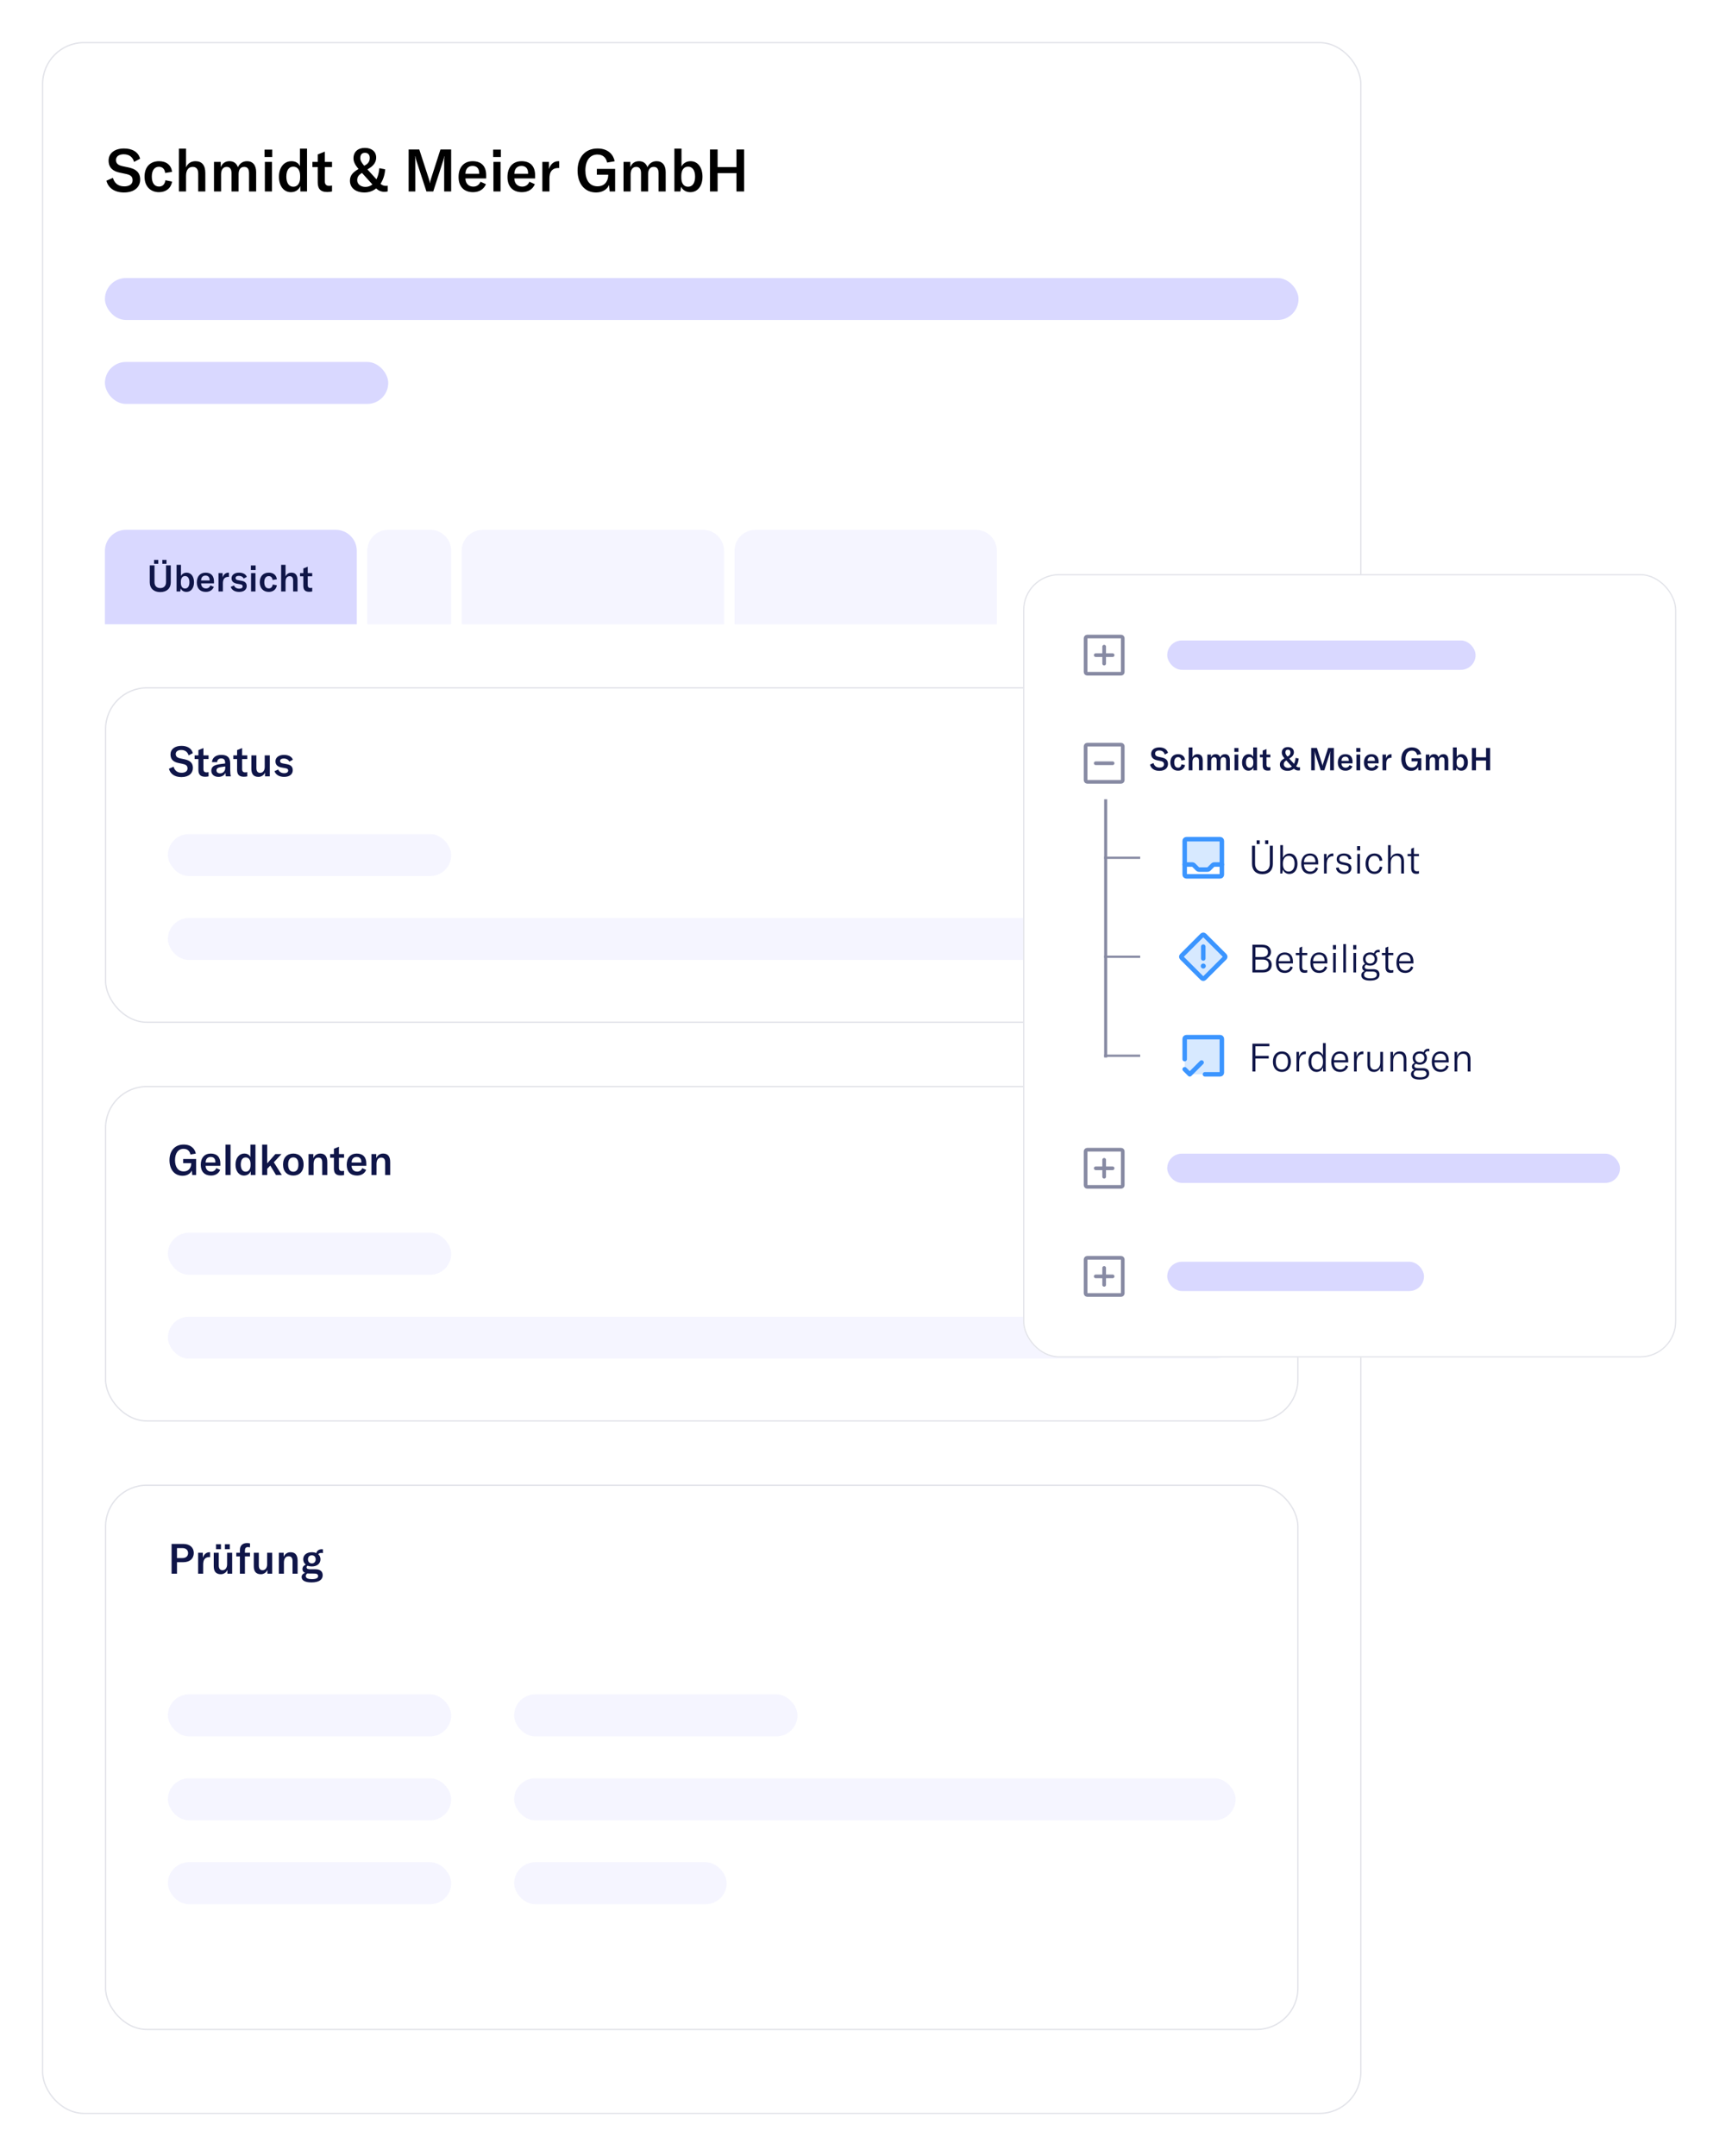 <svg width="653" height="822" viewBox="0 0 653 822" fill="none" xmlns="http://www.w3.org/2000/svg">
<g filter="url(#filter0_d_941_15438)">
<rect x="16" y="8" width="503" height="790" rx="16" fill="white"/>
<rect x="16.25" y="8.25" width="502.5" height="789.5" rx="15.75" stroke="#E2E3E9" stroke-width="0.5"/>
<path d="M47.257 65.383C43.471 65.383 41.217 63.513 40.563 60.898L43.043 59.816C43.561 61.619 44.868 63.062 47.37 63.062C49.015 63.062 50.548 62.408 50.548 60.74C50.548 59.185 49.601 58.644 47.843 58.284L45.612 57.81C43.088 57.292 41.397 55.94 41.397 53.212C41.397 50.44 43.674 48.615 47.28 48.615C50.3 48.615 52.712 49.854 53.41 52.514L51.111 53.731C50.593 51.883 49.263 50.824 47.145 50.824C45.387 50.824 44.215 51.635 44.215 52.987C44.215 54.294 44.958 54.971 46.694 55.354L49.038 55.849C51.675 56.413 53.433 57.63 53.433 60.47C53.433 63.219 51.359 65.383 47.257 65.383ZM60.619 65.27C57.261 65.27 55.097 62.949 55.097 59.365C55.097 55.692 57.215 53.46 60.641 53.46C63.436 53.46 65.262 54.948 65.6 57.517L62.963 57.946C62.782 56.413 61.903 55.579 60.574 55.579C58.906 55.579 57.869 56.976 57.869 59.298C57.869 61.732 58.883 63.129 60.619 63.129C61.971 63.129 62.805 62.295 63.053 60.718L65.6 61.236C65.194 63.738 63.301 65.27 60.619 65.27ZM68.215 65V48.66H70.92V55.804C71.596 54.249 72.835 53.46 74.548 53.46C76.982 53.46 78.267 55.016 78.267 57.991V65H75.562V58.216C75.562 56.503 74.841 55.624 73.466 55.624C71.844 55.624 70.92 56.864 70.92 59.027V65H68.215ZM81.575 53.731H84.144V55.714C84.821 54.204 85.902 53.46 87.48 53.46C89.058 53.46 90.14 54.227 90.68 55.737C91.447 54.204 92.619 53.46 94.197 53.46C96.36 53.46 97.645 54.993 97.645 57.63V65H94.94V58.058C94.94 56.413 94.332 55.624 93.092 55.624C91.717 55.624 90.951 56.616 90.951 58.419V65H88.246V57.991C88.246 56.435 87.615 55.624 86.421 55.624C85.069 55.624 84.28 56.683 84.28 58.486V65H81.575V53.731ZM100.966 65V53.731H103.67V65H100.966ZM100.853 51.86V49.043H103.783V51.86H100.853ZM110.889 65.27C108.162 65.27 106.337 62.904 106.337 59.388C106.337 55.849 108.275 53.46 111.092 53.46C112.58 53.46 113.707 54.069 114.338 55.331V48.66H117.042V65H114.495V62.972C113.864 64.414 112.58 65.27 110.889 65.27ZM109.154 59.343C109.154 61.755 110.168 63.197 111.813 63.197C113.391 63.197 114.405 61.867 114.405 59.749V59.027C114.405 56.819 113.414 55.534 111.791 55.534C110.146 55.534 109.154 56.931 109.154 59.343ZM119.088 55.692V53.731H121.116V50.891L123.821 49.809V53.731H126.57V55.692H123.821V61.078C123.821 62.273 124.339 62.859 125.466 62.859C125.917 62.859 126.21 62.791 126.57 62.724V65C125.917 65.135 125.421 65.203 124.722 65.203C122.018 65.203 121.116 63.783 121.116 61.507V55.692H119.088ZM138.943 65.383C135.562 65.383 133.398 63.625 133.398 60.921C133.398 59.072 134.277 57.81 136.666 56.435C135.314 54.835 134.751 53.618 134.751 52.356C134.751 49.922 136.418 48.389 139.078 48.389C141.737 48.389 143.405 49.832 143.405 52.108C143.405 53.731 142.436 55.151 140.768 56.142L140.07 56.593L143.495 60.357C144.081 59.23 144.465 57.81 144.6 56.12L146.831 56.548C146.673 58.712 146.042 60.583 145.051 62.07C145.614 62.588 146.245 62.859 146.989 62.859C147.417 62.859 147.62 62.859 147.778 62.814V64.978C147.372 65.068 147.056 65.135 146.538 65.135C145.321 65.135 144.284 64.684 143.383 63.851C142.143 64.842 140.633 65.383 138.943 65.383ZM136.171 60.74C136.171 62.183 137.5 63.265 139.303 63.265C140.318 63.265 141.197 62.926 141.963 62.318L137.974 57.923C136.599 58.825 136.171 59.501 136.171 60.74ZM137.343 52.221C137.343 53.1 137.703 53.866 138.83 55.196L139.393 54.88C140.408 54.294 140.949 53.393 140.949 52.221C140.949 50.981 140.295 50.26 139.123 50.26C137.996 50.26 137.365 50.936 137.343 52.221ZM155.775 65V48.998H159.832L163.46 60.132C163.708 60.921 163.798 61.259 163.866 61.845H163.911C163.979 61.259 164.069 60.898 164.317 60.109L167.9 48.998H171.98V65H169.32V53.325C169.32 52.694 169.343 52.131 169.41 51.567H169.343C169.298 51.95 169.095 52.784 168.937 53.258L165.151 65H162.559L158.727 53.258C158.547 52.784 158.367 51.95 158.322 51.567H158.232C158.299 52.108 158.322 52.672 158.322 53.325V65H155.775ZM180.331 65.27C176.883 65.27 174.809 63.174 174.809 59.478C174.809 55.759 176.838 53.46 180.196 53.46C183.464 53.46 185.334 55.354 185.334 58.802V60.042H177.424C177.446 61.935 178.641 63.152 180.421 63.152C181.706 63.152 182.652 62.498 183.171 61.281L185.244 62.228C184.41 64.189 182.63 65.27 180.331 65.27ZM177.424 58.261H182.675V58.081C182.675 56.233 181.751 55.264 180.151 55.264C178.438 55.264 177.469 56.39 177.424 58.261ZM188.103 65V53.731H190.808V65H188.103ZM187.991 51.86V49.043H190.921V51.86H187.991ZM198.973 65.27C195.525 65.27 193.452 63.174 193.452 59.478C193.452 55.759 195.48 53.46 198.838 53.46C202.106 53.46 203.977 55.354 203.977 58.802V60.042H196.066C196.089 61.935 197.283 63.152 199.064 63.152C200.348 63.152 201.295 62.498 201.813 61.281L203.887 62.228C203.053 64.189 201.272 65.27 198.973 65.27ZM196.066 58.261H201.317V58.081C201.317 56.233 200.393 55.264 198.793 55.264C197.08 55.264 196.111 56.39 196.066 58.261ZM209.27 56.458C209.833 54.678 211.028 53.46 212.854 53.46C212.966 53.46 213.056 53.46 213.169 53.483V56.075C213.056 56.075 212.944 56.052 212.809 56.052C211.727 56.052 210.983 56.368 210.465 56.864C209.563 57.743 209.45 59.027 209.45 60.267V65H206.746V53.731H209.27V56.458ZM227.226 65.383C222.809 65.383 220.172 61.957 220.172 57.022C220.172 52.063 222.989 48.615 227.79 48.615C232.117 48.615 233.92 51.297 234.303 53.483L231.418 53.979C231.17 52.559 230.201 50.914 227.744 50.914C224.815 50.914 223.147 53.348 223.147 56.999C223.147 60.515 224.679 63.039 227.767 63.039C231.013 63.039 231.846 60.38 231.846 58.915V58.622H227.519V56.39H234.483V65H232.41L232.162 62.543C231.418 64.256 229.615 65.383 227.226 65.383ZM237.692 53.731H240.261V55.714C240.937 54.204 242.019 53.46 243.597 53.46C245.174 53.46 246.256 54.227 246.797 55.737C247.563 54.204 248.735 53.46 250.313 53.46C252.477 53.46 253.761 54.993 253.761 57.63V65H251.057V58.058C251.057 56.413 250.448 55.624 249.209 55.624C247.834 55.624 247.068 56.616 247.068 58.419V65H244.363V57.991C244.363 56.435 243.732 55.624 242.537 55.624C241.185 55.624 240.396 56.683 240.396 58.486V65H237.692V53.731ZM263.145 65.27C261.477 65.27 260.215 64.436 259.629 63.174L259.359 65H257.083V48.66H259.787V55.489C260.373 54.317 261.59 53.46 263.258 53.46C266.008 53.46 267.788 55.872 267.788 59.365C267.788 62.904 265.963 65.27 263.145 65.27ZM259.719 59.771C259.719 61.867 260.666 63.197 262.289 63.197C263.979 63.197 264.971 61.755 264.971 59.365C264.971 57.022 264.024 55.534 262.289 55.534C260.689 55.534 259.719 56.864 259.719 59.005V59.771ZM283.649 48.998V65H280.742V58.013H273.552V65H270.645V48.998H273.552V55.692H280.742V48.998H283.649Z" fill="black"/>
<rect x="40" y="98" width="455" height="16" rx="8" fill="#D9D8FF"/>
<rect x="40" y="130" width="108" height="16" rx="8" fill="#D9D8FF"/>
<path d="M40 202C40 197.582 43.582 194 48 194H128C132.418 194 136 197.582 136 202V230H40V202Z" fill="#D9D8FF"/>
<path d="M57.092 207.56H58.898V213.93C58.898 215.33 59.696 216.212 61.096 216.212C62.496 216.212 63.294 215.33 63.294 213.93V207.56H65.1V214.028C65.1 216.268 63.644 217.738 61.096 217.738C58.548 217.738 57.092 216.268 57.092 214.028V207.56ZM58.73 206.958V205.474H60.326V206.958H58.73ZM61.88 206.958V205.474H63.476V206.958H61.88ZM71.072 217.668C70.035 217.668 69.251 217.15 68.888 216.366L68.719 217.5H67.305V207.35H68.986V211.592C69.35 210.864 70.106 210.332 71.141 210.332C72.85 210.332 73.956 211.83 73.956 214C73.956 216.198 72.822 217.668 71.072 217.668ZM68.944 214.252C68.944 215.554 69.531 216.38 70.54 216.38C71.59 216.38 72.206 215.484 72.206 214C72.206 212.544 71.618 211.62 70.54 211.62C69.546 211.62 68.944 212.446 68.944 213.776V214.252ZM78.46 217.668C76.318 217.668 75.03 216.366 75.03 214.07C75.03 211.76 76.29 210.332 78.376 210.332C80.406 210.332 81.568 211.508 81.568 213.65V214.42H76.654C76.668 215.596 77.41 216.352 78.516 216.352C79.314 216.352 79.902 215.946 80.224 215.19L81.512 215.778C80.994 216.996 79.888 217.668 78.46 217.668ZM76.654 213.314H79.916V213.202C79.916 212.054 79.342 211.452 78.348 211.452C77.284 211.452 76.682 212.152 76.654 213.314ZM84.856 212.194C85.206 211.088 85.948 210.332 87.082 210.332C87.152 210.332 87.208 210.332 87.278 210.346V211.956C87.208 211.956 87.138 211.942 87.054 211.942C86.382 211.942 85.92 212.138 85.598 212.446C85.038 212.992 84.968 213.79 84.968 214.56V217.5H83.288V210.5H84.856V212.194ZM91.168 217.668C89.572 217.668 88.382 216.996 87.948 215.764L89.194 215.204C89.516 215.988 90.216 216.436 91.21 216.436C92.064 216.436 92.512 216.072 92.512 215.568C92.512 215.064 92.204 214.868 91.518 214.756L90.272 214.532C88.956 214.294 88.27 213.608 88.27 212.488C88.27 211.228 89.348 210.332 91.126 210.332C92.61 210.332 93.744 210.934 94.08 211.942L92.904 212.572C92.568 211.942 91.952 211.55 91.028 211.55C90.244 211.55 89.81 211.844 89.81 212.39C89.81 212.866 90.118 213.076 90.734 213.188L92.106 213.44C93.464 213.678 94.038 214.35 94.038 215.456C94.038 216.772 93.002 217.668 91.168 217.668ZM95.702 217.5V210.5H97.382V217.5H95.702ZM95.632 209.338V207.588H97.452V209.338H95.632ZM102.454 217.668C100.368 217.668 99.024 216.226 99.024 214C99.024 211.718 100.34 210.332 102.468 210.332C104.204 210.332 105.338 211.256 105.548 212.852L103.91 213.118C103.798 212.166 103.252 211.648 102.426 211.648C101.39 211.648 100.746 212.516 100.746 213.958C100.746 215.47 101.376 216.338 102.454 216.338C103.294 216.338 103.812 215.82 103.966 214.84L105.548 215.162C105.296 216.716 104.12 217.668 102.454 217.668ZM107.173 217.5V207.35H108.853V211.788C109.273 210.822 110.043 210.332 111.107 210.332C112.619 210.332 113.417 211.298 113.417 213.146V217.5H111.737V213.286C111.737 212.222 111.289 211.676 110.435 211.676C109.427 211.676 108.853 212.446 108.853 213.79V217.5H107.173ZM114.369 211.718V210.5H115.629V208.736L117.309 208.064V210.5H119.017V211.718H117.309V215.064C117.309 215.806 117.631 216.17 118.331 216.17C118.611 216.17 118.793 216.128 119.017 216.086V217.5C118.611 217.584 118.303 217.626 117.869 217.626C116.189 217.626 115.629 216.744 115.629 215.33V211.718H114.369Z" fill="#0F1548"/>
<path d="M140 202C140 197.582 143.582 194 148 194H164C168.418 194 172 197.582 172 202V230H140V202Z" fill="#F5F5FF"/>
<path d="M176 202C176 197.582 179.582 194 184 194H268C272.418 194 276 197.582 276 202V230H176V202Z" fill="#F5F5FF"/>
<path d="M280 202C280 197.582 283.582 194 288 194H372C376.418 194 380 197.582 380 202V230H280V202Z" fill="#F5F5FF"/>
<g clip-path="url(#clip0_941_15438)">
<rect x="40" y="254" width="455" height="128" rx="16" fill="white"/>
<rect width="455" height="56" transform="translate(40 254)" fill="white"/>
<path d="M69.152 288.272C66.464 288.272 64.864 286.944 64.4 285.088L66.16 284.32C66.528 285.6 67.456 286.624 69.232 286.624C70.4 286.624 71.488 286.16 71.488 284.976C71.488 283.872 70.816 283.488 69.568 283.232L67.984 282.896C66.192 282.528 64.992 281.568 64.992 279.632C64.992 277.664 66.608 276.368 69.168 276.368C71.312 276.368 73.024 277.248 73.52 279.136L71.888 280C71.52 278.688 70.576 277.936 69.072 277.936C67.824 277.936 66.992 278.512 66.992 279.472C66.992 280.4 67.52 280.88 68.752 281.152L70.416 281.504C72.288 281.904 73.536 282.768 73.536 284.784C73.536 286.736 72.064 288.272 69.152 288.272ZM74.192 281.392V280H75.632V277.984L77.552 277.216V280H79.504V281.392H77.552V285.216C77.552 286.064 77.92 286.48 78.72 286.48C79.04 286.48 79.248 286.432 79.504 286.384V288C79.04 288.096 78.688 288.144 78.192 288.144C76.272 288.144 75.632 287.136 75.632 285.52V281.392H74.192ZM83.281 288.192C81.633 288.192 80.545 287.248 80.545 285.824C80.545 285.056 80.881 284.416 81.521 284.016C82.097 283.68 82.865 283.472 84.129 283.296L85.825 283.088V282.88C85.825 281.68 85.361 281.168 84.337 281.168C83.393 281.168 82.833 281.664 82.769 282.576H80.801C80.929 280.864 82.273 279.808 84.337 279.808C86.705 279.808 87.761 280.816 87.761 283.136V285.52C87.761 286.608 87.841 287.44 88.001 288H86.081C86.017 287.6 85.969 287.12 85.953 286.624C85.569 287.6 84.561 288.192 83.281 288.192ZM82.529 285.728C82.529 286.4 83.041 286.832 83.889 286.832C85.073 286.832 85.873 285.984 85.873 284.72V284.208L84.065 284.48C83.009 284.656 82.529 285.04 82.529 285.728ZM88.942 281.392V280H90.382V277.984L92.302 277.216V280H94.254V281.392H92.302V285.216C92.302 286.064 92.67 286.48 93.47 286.48C93.79 286.48 93.998 286.432 94.254 286.384V288C93.79 288.096 93.438 288.144 92.942 288.144C91.022 288.144 90.382 287.136 90.382 285.52V281.392H88.942ZM98.526 288.192C96.574 288.192 95.822 287.008 95.822 285.136V280H97.742V284.848C97.742 286.016 98.222 286.656 99.15 286.656C100.206 286.656 100.91 285.776 100.91 284.432V280H102.846V288H101.022V286.512C100.638 287.504 99.678 288.192 98.526 288.192ZM108.317 288.192C106.493 288.192 105.133 287.424 104.637 286.016L106.061 285.376C106.429 286.272 107.229 286.784 108.365 286.784C109.341 286.784 109.853 286.368 109.853 285.792C109.853 285.216 109.501 284.992 108.717 284.864L107.293 284.608C105.789 284.336 105.005 283.552 105.005 282.272C105.005 280.832 106.237 279.808 108.269 279.808C109.965 279.808 111.261 280.496 111.645 281.648L110.301 282.368C109.917 281.648 109.213 281.2 108.157 281.2C107.261 281.2 106.765 281.536 106.765 282.16C106.765 282.704 107.117 282.944 107.821 283.072L109.389 283.36C110.941 283.632 111.597 284.4 111.597 285.664C111.597 287.168 110.413 288.192 108.317 288.192Z" fill="#0F1548"/>
<rect x="64" y="310" width="108" height="16" rx="8" fill="#F5F5FF"/>
<rect x="64" y="342" width="407" height="16" rx="8" fill="#F5F5FF"/>
</g>
<rect x="40.25" y="254.25" width="454.5" height="127.5" rx="15.75" stroke="#E2E3E9" stroke-width="0.5"/>
<g clip-path="url(#clip1_941_15438)">
<rect x="40" y="406" width="455" height="128" rx="16" fill="white"/>
<rect width="455" height="56" transform="translate(40 406)" fill="white"/>
<path d="M69.616 440.272C66.48 440.272 64.608 437.84 64.608 434.336C64.608 430.816 66.608 428.368 70.016 428.368C73.088 428.368 74.368 430.272 74.64 431.824L72.592 432.176C72.416 431.168 71.728 430 69.984 430C67.904 430 66.72 431.728 66.72 434.32C66.72 436.816 67.808 438.608 70 438.608C72.304 438.608 72.896 436.72 72.896 435.68V435.472H69.824V433.888H74.768V440H73.296L73.12 438.256C72.592 439.472 71.312 440.272 69.616 440.272ZM80.45 440.192C78.002 440.192 76.53 438.704 76.53 436.08C76.53 433.44 77.97 431.808 80.354 431.808C82.674 431.808 84.002 433.152 84.002 435.6V436.48H78.386C78.402 437.824 79.25 438.688 80.514 438.688C81.426 438.688 82.098 438.224 82.466 437.36L83.938 438.032C83.346 439.424 82.082 440.192 80.45 440.192ZM78.386 435.216H82.114V435.088C82.114 433.776 81.458 433.088 80.322 433.088C79.106 433.088 78.418 433.888 78.386 435.216ZM87.888 428.4V440H85.968V428.4H87.888ZM93.012 440.192C91.076 440.192 89.78 438.512 89.78 436.016C89.78 433.504 91.156 431.808 93.156 431.808C94.212 431.808 95.012 432.24 95.46 433.136V428.4H97.38V440H95.572V438.56C95.124 439.584 94.212 440.192 93.012 440.192ZM91.78 435.984C91.78 437.696 92.5 438.72 93.668 438.72C94.788 438.72 95.508 437.776 95.508 436.272V435.76C95.508 434.192 94.804 433.28 93.652 433.28C92.484 433.28 91.78 434.272 91.78 435.984ZM99.936 440V428.4H101.856V435.552L104.976 432H107.312L104.384 435.136L107.44 440H105.216L103.04 436.384L101.856 437.616V440H99.936ZM111.809 440.192C109.505 440.192 107.889 438.672 107.889 435.984C107.889 433.312 109.505 431.808 111.809 431.808C114.113 431.808 115.729 433.312 115.729 435.984C115.729 438.672 114.113 440.192 111.809 440.192ZM109.841 435.984C109.841 437.808 110.577 438.736 111.809 438.736C113.041 438.736 113.761 437.808 113.761 435.984C113.761 434.16 113.041 433.264 111.809 433.264C110.577 433.264 109.841 434.16 109.841 435.984ZM117.624 440V432H119.448V433.552C119.992 432.384 120.872 431.808 122.104 431.808C123.848 431.808 124.76 432.896 124.76 435.04V440H122.84V435.232C122.84 433.968 122.344 433.344 121.336 433.344C120.216 433.344 119.544 434.24 119.544 435.76V440H117.624ZM125.848 433.392V432H127.288V429.984L129.208 429.216V432H131.16V433.392H129.208V437.216C129.208 438.064 129.576 438.48 130.376 438.48C130.696 438.48 130.904 438.432 131.16 438.384V440C130.696 440.096 130.344 440.144 129.848 440.144C127.928 440.144 127.288 439.136 127.288 437.52V433.392H125.848ZM136.091 440.192C133.643 440.192 132.171 438.704 132.171 436.08C132.171 433.44 133.611 431.808 135.995 431.808C138.315 431.808 139.642 433.152 139.642 435.6V436.48H134.027C134.043 437.824 134.891 438.688 136.155 438.688C137.067 438.688 137.739 438.224 138.107 437.36L139.579 438.032C138.987 439.424 137.723 440.192 136.091 440.192ZM134.027 435.216H137.755V435.088C137.755 433.776 137.099 433.088 135.963 433.088C134.747 433.088 134.059 433.888 134.027 435.216ZM141.608 440V432H143.432V433.552C143.976 432.384 144.856 431.808 146.088 431.808C147.832 431.808 148.744 432.896 148.744 435.04V440H146.824V435.232C146.824 433.968 146.328 433.344 145.32 433.344C144.2 433.344 143.528 434.24 143.528 435.76V440H141.608Z" fill="#0F1548"/>
<rect x="64" y="462" width="108" height="16" rx="8" fill="#F5F5FF"/>
<rect x="64" y="494" width="407" height="16" rx="8" fill="#F5F5FF"/>
</g>
<rect x="40.25" y="406.25" width="454.5" height="127.5" rx="15.75" stroke="#E2E3E9" stroke-width="0.5"/>
<g clip-path="url(#clip2_941_15438)">
<rect x="40" y="558" width="455" height="208" rx="16" fill="white"/>
<rect width="455" height="56" transform="translate(40 558)" fill="white"/>
<path d="M67.472 592H65.408V580.64H69.904C72.32 580.64 73.872 582 73.872 584.096C73.872 586.24 72.336 587.6 69.888 587.6H67.472V592ZM67.472 586.032H69.52C70.864 586.032 71.696 585.312 71.696 584.128C71.696 582.96 70.864 582.224 69.52 582.224H67.472V586.032ZM77.322 585.936C77.722 584.672 78.57 583.808 79.866 583.808C79.946 583.808 80.01 583.808 80.09 583.824V585.664C80.01 585.664 79.93 585.648 79.834 585.648C79.066 585.648 78.538 585.872 78.17 586.224C77.53 586.848 77.45 587.76 77.45 588.64V592H75.53V584H77.322V585.936ZM84.183 592.192C82.231 592.192 81.479 591.008 81.479 589.136V584H83.399V588.848C83.399 590.016 83.879 590.656 84.807 590.656C85.863 590.656 86.567 589.776 86.567 588.432V584H88.503V592H86.679V590.512C86.295 591.504 85.335 592.192 84.183 592.192ZM82.359 582.64V580.768H84.231V582.64H82.359ZM85.735 582.64V580.768H87.607V582.64H85.735ZM95.302 584V585.392H93.366V592H91.446V585.392H90.07V584H91.446V582.976C91.446 581.312 92.454 580.304 94.166 580.304C94.566 580.304 94.95 580.352 95.302 580.432V581.92C95.014 581.872 94.726 581.84 94.486 581.84C93.718 581.84 93.366 582.256 93.366 583.104V584H95.302ZM99.448 592.192C97.496 592.192 96.744 591.008 96.744 589.136V584H98.664V588.848C98.664 590.016 99.144 590.656 100.072 590.656C101.128 590.656 101.832 589.776 101.832 588.432V584H103.768V592H101.944V590.512C101.56 591.504 100.6 592.192 99.448 592.192ZM106.311 592V584H108.135V585.552C108.679 584.384 109.559 583.808 110.791 583.808C112.535 583.808 113.447 584.896 113.447 587.04V592H111.527V587.232C111.527 585.968 111.031 585.344 110.023 585.344C108.903 585.344 108.231 586.24 108.231 587.76V592H106.311ZM118.74 595.312C115.988 595.312 114.98 594.384 114.98 593.248C114.98 592.544 115.444 591.952 116.324 591.68C115.604 591.392 115.3 590.88 115.3 590.24C115.3 589.408 115.78 588.848 116.564 588.544C115.94 588.048 115.588 587.328 115.588 586.496C115.588 584.912 116.836 583.808 118.868 583.808C119.524 583.808 120.084 583.92 120.564 584.128C120.82 583.248 121.508 582.656 122.66 582.656C122.82 582.656 122.948 582.672 123.108 582.704V584.144C122.9 584.096 122.692 584.064 122.452 584.064C121.94 584.064 121.54 584.24 121.316 584.576C121.86 585.056 122.164 585.712 122.164 586.496C122.164 588.08 120.916 589.232 118.868 589.232C118.26 589.232 117.716 589.136 117.268 588.944C117.028 589.072 116.868 589.264 116.868 589.552C116.868 589.984 117.204 590.288 118.084 590.288H120.18C122.052 590.288 123.012 591.104 123.012 592.592C123.012 594.24 121.62 595.312 118.74 595.312ZM116.58 592.896C116.58 593.744 117.492 594.064 118.868 594.064C120.692 594.064 121.268 593.552 121.268 592.912C121.268 592.272 120.804 591.936 119.892 591.936L117.812 591.92C117.572 591.92 117.364 591.904 117.172 591.888C116.756 592.128 116.58 592.496 116.58 592.896ZM117.396 586.496C117.396 587.408 117.972 588.064 118.868 588.064C119.764 588.064 120.34 587.408 120.34 586.512C120.34 585.6 119.764 584.976 118.868 584.976C117.972 584.976 117.396 585.6 117.396 586.496Z" fill="#0F1548"/>
<rect x="64" y="638" width="108" height="16" rx="8" fill="#F5F5FF"/>
<rect x="196" y="638" width="108" height="16" rx="8" fill="#F5F5FF"/>
<rect x="64" y="670" width="108" height="16" rx="8" fill="#F5F5FF"/>
<rect x="196" y="670" width="275" height="16" rx="8" fill="#F5F5FF"/>
<rect x="64" y="702" width="108" height="16" rx="8" fill="#F5F5FF"/>
<rect x="196" y="702" width="81" height="16" rx="8" fill="#F5F5FF"/>
</g>
<rect x="40.25" y="558.25" width="454.5" height="207.5" rx="15.75" stroke="#E2E3E9" stroke-width="0.5"/>
</g>
<g filter="url(#filter1_d_941_15438)">
<rect x="390" y="212" width="249" height="298.676" rx="13.738" fill="white"/>
<rect x="390.233" y="212.233" width="248.534" height="298.209" rx="13.505" stroke="#E2E3E9" stroke-width="0.466"/>
<g clip-path="url(#clip3_941_15438)">
<path d="M427.35 235.825H414.471C414.115 235.825 413.827 236.114 413.827 236.469V249.348C413.827 249.704 414.115 249.992 414.471 249.992H427.35C427.706 249.992 427.994 249.704 427.994 249.348V236.469C427.994 236.114 427.706 235.825 427.35 235.825Z" stroke="#878AA3" stroke-width="1.399" stroke-linecap="round" stroke-linejoin="round"/>
<path d="M417.69 242.91H424.13" stroke="#878AA3" stroke-width="1.399" stroke-linecap="round" stroke-linejoin="round"/>
<path d="M420.911 239.689V246.129" stroke="#878AA3" stroke-width="1.399" stroke-linecap="round" stroke-linejoin="round"/>
</g>
<rect x="444.952" y="237.312" width="117.543" height="11.195" rx="5.597" fill="#D9D8FF"/>
<g clip-path="url(#clip4_941_15438)">
<path d="M427.35 277.04H414.471C414.115 277.04 413.827 277.328 413.827 277.684V290.563C413.827 290.919 414.115 291.207 414.471 291.207H427.35C427.706 291.207 427.994 290.919 427.994 290.563V277.684C427.994 277.328 427.706 277.04 427.35 277.04Z" stroke="#878AA3" stroke-width="1.399" stroke-linecap="round" stroke-linejoin="round"/>
<path d="M417.69 284.124H424.13" stroke="#878AA3" stroke-width="1.399" stroke-linecap="round" stroke-linejoin="round"/>
</g>
<path d="M441.954 287.025C439.934 287.025 438.732 286.027 438.384 284.633L439.706 284.056C439.982 285.017 440.679 285.787 442.014 285.787C442.891 285.787 443.709 285.438 443.709 284.548C443.709 283.719 443.204 283.43 442.266 283.238L441.076 282.986C439.73 282.709 438.828 281.988 438.828 280.533C438.828 279.055 440.042 278.081 441.966 278.081C443.576 278.081 444.863 278.742 445.235 280.161L444.009 280.81C443.733 279.824 443.024 279.259 441.894 279.259C440.956 279.259 440.331 279.692 440.331 280.413C440.331 281.11 440.728 281.471 441.653 281.675L442.903 281.94C444.31 282.24 445.247 282.89 445.247 284.404C445.247 285.871 444.141 287.025 441.954 287.025ZM449.08 286.965C447.289 286.965 446.135 285.726 446.135 283.815C446.135 281.856 447.265 280.666 449.092 280.666C450.583 280.666 451.556 281.459 451.737 282.829L450.33 283.058C450.234 282.24 449.765 281.796 449.056 281.796C448.166 281.796 447.613 282.541 447.613 283.779C447.613 285.077 448.154 285.823 449.08 285.823C449.801 285.823 450.246 285.378 450.378 284.536L451.737 284.813C451.52 286.147 450.51 286.965 449.08 286.965ZM453.131 286.82V278.105H454.574V281.916C454.935 281.086 455.596 280.666 456.509 280.666C457.807 280.666 458.493 281.495 458.493 283.082V286.82H457.05V283.202C457.05 282.289 456.665 281.82 455.932 281.82C455.067 281.82 454.574 282.481 454.574 283.635V286.82H453.131ZM460.257 280.81H461.627V281.868C461.988 281.062 462.565 280.666 463.406 280.666C464.248 280.666 464.825 281.074 465.113 281.88C465.522 281.062 466.147 280.666 466.989 280.666C468.143 280.666 468.828 281.483 468.828 282.89V286.82H467.385V283.118C467.385 282.24 467.061 281.82 466.4 281.82C465.666 281.82 465.258 282.349 465.258 283.31V286.82H463.815V283.082C463.815 282.252 463.478 281.82 462.841 281.82C462.12 281.82 461.699 282.385 461.699 283.346V286.82H460.257V280.81ZM470.599 286.82V280.81H472.041V286.82H470.599ZM470.539 279.812V278.31H472.102V279.812H470.539ZM475.892 286.965C474.437 286.965 473.463 285.702 473.463 283.827C473.463 281.94 474.497 280.666 476 280.666C476.793 280.666 477.394 280.99 477.731 281.663V278.105H479.173V286.82H477.815V285.738C477.478 286.508 476.793 286.965 475.892 286.965ZM474.966 283.803C474.966 285.089 475.507 285.859 476.384 285.859C477.226 285.859 477.767 285.149 477.767 284.019V283.635C477.767 282.457 477.238 281.772 476.372 281.772C475.495 281.772 474.966 282.517 474.966 283.803ZM480.264 281.856V280.81H481.346V279.295L482.789 278.718V280.81H484.255V281.856H482.789V284.729C482.789 285.366 483.065 285.678 483.666 285.678C483.906 285.678 484.063 285.642 484.255 285.606V286.82C483.906 286.892 483.642 286.928 483.269 286.928C481.827 286.928 481.346 286.171 481.346 284.957V281.856H480.264ZM490.854 287.025C489.051 287.025 487.897 286.087 487.897 284.645C487.897 283.659 488.366 282.986 489.64 282.252C488.919 281.399 488.618 280.75 488.618 280.077C488.618 278.778 489.508 277.961 490.926 277.961C492.344 277.961 493.234 278.73 493.234 279.944C493.234 280.81 492.717 281.567 491.828 282.096L491.455 282.337L493.282 284.344C493.595 283.743 493.799 282.986 493.871 282.084L495.061 282.313C494.977 283.467 494.64 284.464 494.111 285.258C494.412 285.534 494.749 285.678 495.145 285.678C495.374 285.678 495.482 285.678 495.566 285.654V286.808C495.35 286.856 495.181 286.892 494.905 286.892C494.256 286.892 493.703 286.652 493.222 286.207C492.561 286.736 491.755 287.025 490.854 287.025ZM489.375 284.548C489.375 285.318 490.085 285.895 491.046 285.895C491.587 285.895 492.056 285.714 492.465 285.39L490.337 283.046C489.604 283.527 489.375 283.887 489.375 284.548ZM490 280.005C490 280.473 490.193 280.882 490.794 281.591L491.094 281.423C491.635 281.11 491.924 280.63 491.924 280.005C491.924 279.343 491.575 278.959 490.95 278.959C490.349 278.959 490.012 279.319 490 280.005ZM499.831 286.82V278.286H501.995L503.93 284.224C504.063 284.645 504.111 284.825 504.147 285.137H504.171C504.207 284.825 504.255 284.633 504.387 284.212L506.298 278.286H508.474V286.82H507.056V280.594C507.056 280.257 507.068 279.956 507.104 279.656H507.068C507.044 279.86 506.935 280.305 506.851 280.558L504.832 286.82H503.449L501.406 280.558C501.31 280.305 501.214 279.86 501.19 279.656H501.141C501.178 279.944 501.19 280.245 501.19 280.594V286.82H499.831ZM512.928 286.965C511.089 286.965 509.983 285.847 509.983 283.875C509.983 281.892 511.065 280.666 512.856 280.666C514.599 280.666 515.597 281.675 515.597 283.515V284.176H511.377C511.389 285.185 512.027 285.835 512.976 285.835C513.661 285.835 514.166 285.486 514.443 284.837L515.549 285.342C515.104 286.388 514.154 286.965 512.928 286.965ZM511.377 283.226H514.178V283.13C514.178 282.144 513.685 281.627 512.832 281.627C511.918 281.627 511.402 282.228 511.377 283.226ZM517.073 286.82V280.81H518.516V286.82H517.073ZM517.013 279.812V278.31H518.576V279.812H517.013ZM522.871 286.965C521.032 286.965 519.926 285.847 519.926 283.875C519.926 281.892 521.008 280.666 522.799 280.666C524.542 280.666 525.54 281.675 525.54 283.515V284.176H521.32C521.332 285.185 521.969 285.835 522.919 285.835C523.604 285.835 524.109 285.486 524.386 284.837L525.492 285.342C525.047 286.388 524.097 286.965 522.871 286.965ZM521.32 283.226H524.121V283.13C524.121 282.144 523.628 281.627 522.775 281.627C521.861 281.627 521.344 282.228 521.32 283.226ZM528.363 282.264C528.663 281.315 529.3 280.666 530.274 280.666C530.334 280.666 530.382 280.666 530.442 280.678V282.06C530.382 282.06 530.322 282.048 530.25 282.048C529.673 282.048 529.276 282.216 529 282.481C528.519 282.95 528.459 283.635 528.459 284.296V286.82H527.016V280.81H528.363V282.264ZM537.94 287.025C535.583 287.025 534.177 285.198 534.177 282.565C534.177 279.92 535.68 278.081 538.24 278.081C540.548 278.081 541.51 279.512 541.714 280.678L540.175 280.942C540.043 280.185 539.526 279.307 538.216 279.307C536.653 279.307 535.764 280.606 535.764 282.553C535.764 284.428 536.581 285.775 538.228 285.775C539.959 285.775 540.404 284.356 540.404 283.575V283.418H538.096V282.228H541.81V286.82H540.704L540.572 285.51C540.175 286.424 539.214 287.025 537.94 287.025ZM543.521 280.81H544.892V281.868C545.252 281.062 545.829 280.666 546.671 280.666C547.512 280.666 548.089 281.074 548.378 281.88C548.786 281.062 549.412 280.666 550.253 280.666C551.407 280.666 552.092 281.483 552.092 282.89V286.82H550.65V283.118C550.65 282.24 550.325 281.82 549.664 281.82C548.931 281.82 548.522 282.349 548.522 283.31V286.82H547.079V283.082C547.079 282.252 546.743 281.82 546.106 281.82C545.385 281.82 544.964 282.385 544.964 283.346V286.82H543.521V280.81ZM557.097 286.965C556.207 286.965 555.534 286.52 555.222 285.847L555.077 286.82H553.863V278.105H555.306V281.748C555.618 281.123 556.268 280.666 557.157 280.666C558.624 280.666 559.573 281.952 559.573 283.815C559.573 285.702 558.6 286.965 557.097 286.965ZM555.27 284.032C555.27 285.149 555.775 285.859 556.64 285.859C557.542 285.859 558.071 285.089 558.071 283.815C558.071 282.565 557.566 281.772 556.64 281.772C555.787 281.772 555.27 282.481 555.27 283.623V284.032ZM568.033 278.286V286.82H566.482V283.094H562.647V286.82H561.097V278.286H562.647V281.856H566.482V278.286H568.033Z" fill="#0F1548"/>
<rect x="420.911" y="319.735" width="13.738" height="0.859" fill="#878AA3"/>
<g clip-path="url(#clip5_941_15438)">
<path opacity="0.2" d="M454.56 322.74C454.644 322.739 454.728 322.756 454.806 322.788C454.884 322.821 454.955 322.868 455.015 322.928L456.569 324.483C456.629 324.543 456.7 324.59 456.779 324.623C456.857 324.655 456.941 324.672 457.025 324.671H460.355C460.44 324.672 460.524 324.655 460.602 324.623C460.68 324.59 460.751 324.543 460.811 324.483L462.365 322.928C462.425 322.868 462.496 322.821 462.574 322.788C462.652 322.756 462.736 322.739 462.821 322.74H465.774V313.724C465.774 313.553 465.706 313.389 465.586 313.269C465.465 313.148 465.301 313.08 465.13 313.08H452.251C452.08 313.08 451.916 313.148 451.796 313.269C451.675 313.389 451.607 313.553 451.607 313.724V322.74H454.56Z" fill="#3B95FF"/>
<path d="M465.13 313.08H452.251C451.895 313.08 451.607 313.368 451.607 313.724V326.603C451.607 326.959 451.895 327.247 452.251 327.247H465.13C465.486 327.247 465.774 326.959 465.774 326.603V313.724C465.774 313.368 465.486 313.08 465.13 313.08Z" stroke="#3B95FF" stroke-width="1.717" stroke-linecap="round" stroke-linejoin="round"/>
<path d="M451.607 322.739H454.56C454.731 322.739 454.894 322.807 455.015 322.928L456.57 324.483C456.691 324.603 456.855 324.671 457.025 324.671H460.356C460.527 324.671 460.69 324.603 460.811 324.483L462.366 322.928C462.487 322.807 462.65 322.739 462.821 322.739H465.774" stroke="#3B95FF" stroke-width="1.717" stroke-linecap="round" stroke-linejoin="round"/>
</g>
<path d="M477.281 315.568H478.43V322.434C478.43 324.24 479.43 325.389 481.236 325.389C483.057 325.389 484.057 324.24 484.057 322.434V315.568H485.221V322.508C485.221 324.852 483.803 326.419 481.236 326.419C478.684 326.419 477.281 324.852 477.281 322.508V315.568ZM479.027 314.926V313.493H480.206V314.926H479.027ZM482.281 314.926V313.493H483.46V314.926H482.281ZM491.501 326.344C490.322 326.344 489.396 325.658 489.023 324.672L488.829 326.165H488.038V315.344H489.068V320.224C489.456 319.224 490.337 318.523 491.576 318.523C493.411 318.523 494.606 320.12 494.606 322.434C494.606 324.777 493.382 326.344 491.501 326.344ZM489.053 322.642C489.053 324.299 489.889 325.419 491.232 325.419C492.65 325.419 493.501 324.255 493.501 322.434C493.501 320.627 492.695 319.448 491.262 319.448C489.904 319.448 489.053 320.568 489.053 322.284V322.642ZM499.397 326.344C497.277 326.344 496.039 324.986 496.039 322.478C496.039 320.03 497.292 318.523 499.352 318.523C501.352 318.523 502.502 319.717 502.502 321.986V322.702H497.083C497.098 324.389 498.024 325.419 499.472 325.419C500.516 325.419 501.263 324.837 501.576 323.822L502.457 324.18C501.994 325.568 500.904 326.344 499.397 326.344ZM497.083 321.851H501.442V321.717C501.442 320.18 500.666 319.359 499.337 319.359C497.949 319.359 497.113 320.314 497.083 321.851ZM505.683 320.523C506.027 319.374 506.848 318.523 507.997 318.523C508.101 318.523 508.176 318.523 508.281 318.538V319.553H508.161C507.445 319.553 506.937 319.762 506.564 320.12C505.877 320.807 505.743 321.807 505.743 322.747V326.165H504.713V318.702H505.683V320.523ZM512.409 326.344C510.662 326.344 509.498 325.523 509.259 324.031L510.319 323.851C510.498 324.911 511.259 325.478 512.438 325.478C513.528 325.478 514.14 324.956 514.14 324.21C514.14 323.478 513.722 323.165 512.931 323.016L511.483 322.732C510.244 322.493 509.543 321.822 509.543 320.687C509.543 319.433 510.603 318.523 512.289 318.523C513.931 318.523 515.021 319.254 515.17 320.583L514.125 320.807C513.976 319.896 513.334 319.374 512.244 319.374C511.215 319.374 510.558 319.851 510.558 320.642C510.558 321.344 511.02 321.687 511.797 321.836L513.259 322.12C514.588 322.389 515.17 323.031 515.17 324.12C515.17 325.449 514.17 326.344 512.409 326.344ZM517.395 326.165V318.702H518.425V326.165H517.395ZM517.32 317.359V315.717H518.499V317.359H517.32ZM523.944 326.344C521.869 326.344 520.556 324.837 520.556 322.434C520.556 320.001 521.854 318.523 523.944 318.523C525.646 318.523 526.78 319.523 526.959 321.225L525.899 321.344C525.75 320.105 525.034 319.433 523.899 319.433C522.511 319.433 521.66 320.553 521.66 322.419C521.66 324.329 522.511 325.434 523.944 325.434C525.063 325.434 525.765 324.762 525.959 323.523L526.959 323.672C526.69 325.359 525.586 326.344 523.944 326.344ZM529.114 326.165V315.344H530.144V320.284C530.577 319.135 531.472 318.523 532.696 318.523C534.323 318.523 535.189 319.553 535.189 321.538V326.165H534.144V321.598C534.144 320.165 533.532 319.418 532.353 319.418C530.995 319.418 530.144 320.493 530.144 322.239V326.165H529.114ZM536.566 319.568V318.702H537.939V316.732L538.984 316.284V318.702H540.909V319.568H538.984V324.046C538.984 324.926 539.372 325.314 540.148 325.314C540.446 325.314 540.655 325.284 540.909 325.225V326.165C540.596 326.255 540.297 326.299 539.879 326.299C538.431 326.299 537.939 325.419 537.939 324.09V319.568H536.566Z" fill="#0F1548"/>
<rect x="420.91" y="357.474" width="13.738" height="0.859" fill="#878AA3"/>
<g clip-path="url(#clip6_941_15438)">
<path opacity="0.2" d="M458.237 349.719L450.506 357.451C450.256 357.701 450.256 358.106 450.506 358.356L458.237 366.087C458.487 366.337 458.892 366.337 459.142 366.087L466.873 358.356C467.123 358.106 467.123 357.701 466.873 357.451L459.142 349.72C458.892 349.47 458.487 349.47 458.237 349.719Z" fill="#3B95FF"/>
<path d="M458.69 358.547V354.039" stroke="#3B95FF" stroke-width="1.717" stroke-linecap="round" stroke-linejoin="round"/>
<path d="M458.69 362.409C459.223 362.409 459.656 361.977 459.656 361.443C459.656 360.91 459.223 360.478 458.69 360.478C458.156 360.478 457.724 360.91 457.724 361.443C457.724 361.977 458.156 362.409 458.69 362.409Z" fill="#3B95FF"/>
<path d="M458.237 349.719L450.506 357.451C450.256 357.701 450.256 358.106 450.506 358.356L458.237 366.087C458.487 366.337 458.892 366.337 459.142 366.087L466.873 358.356C467.123 358.106 467.123 357.701 466.873 357.451L459.142 349.72C458.892 349.47 458.487 349.47 458.237 349.719Z" stroke="#3B95FF" stroke-width="1.717" stroke-linecap="round" stroke-linejoin="round"/>
</g>
<path d="M477.43 363.903V353.306H481.027C483.773 353.306 484.49 354.828 484.49 356.082C484.49 357.127 483.937 358.112 482.624 358.425C483.997 358.634 484.773 359.605 484.773 361.008C484.773 362.381 483.982 363.903 481.31 363.903H477.43ZM478.579 362.918H481.236C483.087 362.918 483.624 361.963 483.624 360.918C483.624 359.843 483.027 358.978 481.37 358.978H478.579V362.918ZM478.579 357.993H481.072C483.027 357.993 483.34 356.963 483.34 356.172C483.34 355.261 482.907 354.291 481.027 354.291H478.579V357.993ZM489.762 364.082C487.642 364.082 486.403 362.724 486.403 360.217C486.403 357.769 487.657 356.261 489.717 356.261C491.717 356.261 492.866 357.455 492.866 359.724V360.44H487.448C487.463 362.127 488.388 363.157 489.836 363.157C490.881 363.157 491.627 362.575 491.941 361.56L492.821 361.918C492.359 363.306 491.269 364.082 489.762 364.082ZM487.448 359.59H491.806V359.455C491.806 357.918 491.03 357.097 489.702 357.097C488.314 357.097 487.478 358.052 487.448 359.59ZM493.973 357.306V356.44H495.347V354.47L496.391 354.022V356.44H498.317V357.306H496.391V361.784C496.391 362.664 496.779 363.053 497.556 363.053C497.854 363.053 498.063 363.023 498.317 362.963V363.903C498.003 363.993 497.705 364.038 497.287 364.038C495.839 364.038 495.347 363.157 495.347 361.829V357.306H493.973ZM502.88 364.082C500.761 364.082 499.522 362.724 499.522 360.217C499.522 357.769 500.776 356.261 502.835 356.261C504.835 356.261 505.985 357.455 505.985 359.724V360.44H500.567C500.582 362.127 501.507 363.157 502.955 363.157C504 363.157 504.746 362.575 505.059 361.56L505.94 361.918C505.477 363.306 504.388 364.082 502.88 364.082ZM500.567 359.59H504.925V359.455C504.925 357.918 504.149 357.097 502.82 357.097C501.432 357.097 500.596 358.052 500.567 359.59ZM508.196 363.903V356.44H509.226V363.903H508.196ZM508.122 355.097V353.455H509.301V355.097H508.122ZM513.089 353.082V363.903H512.059V353.082H513.089ZM515.922 363.903V356.44H516.952V363.903H515.922ZM515.847 355.097V353.455H517.026V355.097H515.847ZM522.277 366.993C519.785 366.993 518.934 366.053 518.934 364.918C518.934 364.202 519.382 363.59 520.188 363.336C519.561 363.082 519.292 362.605 519.292 362.052C519.292 361.351 519.71 360.858 520.352 360.62C519.859 360.157 519.576 359.515 519.576 358.769C519.576 357.321 520.62 356.261 522.292 356.261C522.859 356.261 523.352 356.381 523.755 356.59C523.964 355.813 524.546 355.246 525.516 355.246C525.651 355.246 525.8 355.261 525.949 355.291V356.216C525.815 356.187 525.665 356.157 525.471 356.157C524.874 356.157 524.456 356.44 524.262 356.963C524.74 357.41 525.009 358.037 525.009 358.769C525.009 360.217 523.979 361.291 522.292 361.291C521.74 361.291 521.262 361.172 520.859 360.963C520.486 361.112 520.217 361.396 520.217 361.784C520.217 362.261 520.591 362.635 521.486 362.635H523.442C525.054 362.635 525.874 363.366 525.874 364.665C525.874 366.068 524.77 366.993 522.277 366.993ZM519.964 364.739C519.964 365.739 520.934 366.127 522.397 366.127C524.248 366.127 524.83 365.545 524.83 364.724C524.83 363.963 524.277 363.545 523.203 363.545H521.456C521.247 363.545 521.053 363.53 520.874 363.515C520.262 363.754 519.964 364.232 519.964 364.739ZM520.561 358.769C520.561 359.769 521.247 360.485 522.292 360.485C523.337 360.485 524.024 359.784 524.024 358.784C524.024 357.784 523.337 357.067 522.292 357.067C521.247 357.067 520.561 357.769 520.561 358.769ZM526.784 357.306V356.44H528.158V354.47L529.203 354.022V356.44H531.128V357.306H529.203V361.784C529.203 362.664 529.591 363.053 530.367 363.053C530.665 363.053 530.874 363.023 531.128 362.963V363.903C530.815 363.993 530.516 364.038 530.098 364.038C528.65 364.038 528.158 363.157 528.158 361.829V357.306H526.784ZM535.691 364.082C533.572 364.082 532.333 362.724 532.333 360.217C532.333 357.769 533.587 356.261 535.646 356.261C537.647 356.261 538.796 357.455 538.796 359.724V360.44H533.378C533.393 362.127 534.318 363.157 535.766 363.157C536.811 363.157 537.557 362.575 537.87 361.56L538.751 361.918C538.288 363.306 537.199 364.082 535.691 364.082ZM533.378 359.59H537.736V359.455C537.736 357.918 536.96 357.097 535.632 357.097C534.243 357.097 533.408 358.052 533.378 359.59Z" fill="#0F1548"/>
<rect x="420.91" y="395.211" width="13.738" height="0.859" fill="#878AA3"/>
<g clip-path="url(#clip7_941_15438)">
<path opacity="0.2" d="M453.538 402.725L451.606 400.793V389.202C451.606 389.031 451.674 388.867 451.795 388.746C451.915 388.625 452.079 388.558 452.25 388.558H465.129C465.3 388.558 465.464 388.625 465.585 388.746C465.705 388.867 465.773 389.031 465.773 389.202V402.081C465.773 402.252 465.705 402.415 465.585 402.536C465.464 402.657 465.3 402.725 465.129 402.725H453.538Z" fill="#3B95FF"/>
<path d="M451.606 396.929V389.202C451.606 389.031 451.674 388.867 451.795 388.746C451.915 388.625 452.079 388.558 452.25 388.558H465.129C465.3 388.558 465.464 388.625 465.585 388.746C465.705 388.867 465.773 389.031 465.773 389.202V402.081C465.773 402.252 465.705 402.415 465.585 402.536C465.464 402.657 465.3 402.725 465.129 402.725H459.334" stroke="#3B95FF" stroke-width="1.717" stroke-linecap="round" stroke-linejoin="round"/>
<path d="M451.606 400.793L453.538 402.725L458.046 398.217" stroke="#3B95FF" stroke-width="1.717" stroke-linecap="round" stroke-linejoin="round"/>
</g>
<path d="M478.578 401.641H477.429V391.043H483.892V392.028H478.578V395.715H483.638V396.7H478.578V401.641ZM488.67 401.82C486.595 401.82 485.237 400.342 485.237 397.909C485.237 395.476 486.595 393.998 488.67 393.998C490.729 393.998 492.088 395.476 492.088 397.909C492.088 400.342 490.729 401.82 488.67 401.82ZM486.341 397.909C486.341 399.849 487.222 400.909 488.67 400.909C490.102 400.909 490.983 399.849 490.983 397.909C490.983 395.969 490.102 394.909 488.67 394.909C487.222 394.909 486.341 395.969 486.341 397.909ZM495.188 395.999C495.531 394.849 496.352 393.998 497.501 393.998C497.606 393.998 497.68 393.998 497.785 394.013V395.028H497.665C496.949 395.028 496.441 395.237 496.068 395.596C495.382 396.282 495.247 397.282 495.247 398.223V401.641H494.217V394.178H495.188V395.999ZM501.853 401.82C500.002 401.82 498.778 400.238 498.778 397.909C498.778 395.61 500.076 393.998 501.972 393.998C503.047 393.998 503.868 394.491 504.315 395.536V390.819H505.36V401.641H504.375V400.058C503.942 401.163 503.047 401.82 501.853 401.82ZM499.882 397.909C499.882 399.76 500.718 400.894 502.106 400.894C503.48 400.894 504.33 399.73 504.33 398.073V397.76C504.33 396.058 503.509 394.924 502.121 394.924C500.718 394.924 499.882 396.043 499.882 397.909ZM510.838 401.82C508.719 401.82 507.48 400.461 507.48 397.954C507.48 395.506 508.734 393.998 510.793 393.998C512.794 393.998 513.943 395.193 513.943 397.461V398.178H508.525C508.54 399.864 509.465 400.894 510.913 400.894C511.958 400.894 512.704 400.312 513.017 399.297L513.898 399.655C513.435 401.044 512.346 401.82 510.838 401.82ZM508.525 397.327H512.883V397.193C512.883 395.655 512.107 394.834 510.779 394.834C509.39 394.834 508.555 395.79 508.525 397.327ZM517.125 395.999C517.468 394.849 518.289 393.998 519.438 393.998C519.543 393.998 519.617 393.998 519.722 394.013V395.028H519.603C518.886 395.028 518.379 395.237 518.005 395.596C517.319 396.282 517.185 397.282 517.185 398.223V401.641H516.155V394.178H517.125V395.999ZM523.803 401.82C521.938 401.82 521.251 400.685 521.251 398.909V394.178H522.281V398.805C522.281 400.267 522.968 400.924 523.983 400.924C525.341 400.924 526.162 399.76 526.162 398.252V394.178H527.207V401.641H526.221V400.103C525.878 401.088 524.938 401.82 523.803 401.82ZM530.046 401.641V394.178H531.031V395.819C531.479 394.61 532.344 393.998 533.583 393.998C535.255 393.998 536.121 395.028 536.121 397.028V401.641H535.076V397.088C535.076 395.64 534.449 394.894 533.27 394.894C531.926 394.894 531.076 395.969 531.076 397.715V401.641H530.046ZM541.211 404.73C538.719 404.73 537.868 403.79 537.868 402.656C537.868 401.939 538.316 401.327 539.122 401.073C538.495 400.82 538.226 400.342 538.226 399.79C538.226 399.088 538.644 398.596 539.286 398.357C538.793 397.894 538.51 397.252 538.51 396.506C538.51 395.058 539.555 393.998 541.226 393.998C541.793 393.998 542.286 394.118 542.689 394.327C542.898 393.551 543.48 392.984 544.45 392.984C544.585 392.984 544.734 392.998 544.883 393.028V393.954C544.749 393.924 544.6 393.894 544.406 393.894C543.808 393.894 543.391 394.178 543.196 394.7C543.674 395.148 543.943 395.775 543.943 396.506C543.943 397.954 542.913 399.029 541.226 399.029C540.674 399.029 540.196 398.909 539.793 398.7C539.42 398.849 539.152 399.133 539.152 399.521C539.152 399.999 539.525 400.372 540.42 400.372H542.376C543.988 400.372 544.809 401.103 544.809 402.402C544.809 403.805 543.704 404.73 541.211 404.73ZM538.898 402.476C538.898 403.477 539.868 403.865 541.331 403.865C543.182 403.865 543.764 403.282 543.764 402.462C543.764 401.7 543.211 401.282 542.137 401.282H540.39C540.181 401.282 539.987 401.267 539.808 401.253C539.196 401.491 538.898 401.969 538.898 402.476ZM539.495 396.506C539.495 397.506 540.181 398.223 541.226 398.223C542.271 398.223 542.958 397.521 542.958 396.521C542.958 395.521 542.271 394.804 541.226 394.804C540.181 394.804 539.495 395.506 539.495 396.506ZM549.159 401.82C547.04 401.82 545.801 400.461 545.801 397.954C545.801 395.506 547.055 393.998 549.114 393.998C551.115 393.998 552.264 395.193 552.264 397.461V398.178H546.846C546.861 399.864 547.786 400.894 549.234 400.894C550.279 400.894 551.025 400.312 551.338 399.297L552.219 399.655C551.756 401.044 550.667 401.82 549.159 401.82ZM546.846 397.327H551.204V397.193C551.204 395.655 550.428 394.834 549.1 394.834C547.711 394.834 546.876 395.79 546.846 397.327ZM554.476 401.641V394.178H555.461V395.819C555.908 394.61 556.774 393.998 558.013 393.998C559.685 393.998 560.551 395.028 560.551 397.028V401.641H559.506V397.088C559.506 395.64 558.879 394.894 557.7 394.894C556.356 394.894 555.505 395.969 555.505 397.715V401.641H554.476Z" fill="#0F1548"/>
<rect x="420.911" y="297.861" width="1.145" height="98.455" fill="#878AA3"/>
<g clip-path="url(#clip8_941_15438)">
<path d="M427.35 431.467H414.471C414.115 431.467 413.827 431.755 413.827 432.111V444.99C413.827 445.346 414.115 445.634 414.471 445.634H427.35C427.706 445.634 427.994 445.346 427.994 444.99V432.111C427.994 431.755 427.706 431.467 427.35 431.467Z" stroke="#878AA3" stroke-width="1.399" stroke-linecap="round" stroke-linejoin="round"/>
<path d="M417.69 438.552H424.13" stroke="#878AA3" stroke-width="1.399" stroke-linecap="round" stroke-linejoin="round"/>
<path d="M420.911 435.332V441.772" stroke="#878AA3" stroke-width="1.399" stroke-linecap="round" stroke-linejoin="round"/>
</g>
<rect x="444.952" y="432.971" width="172.583" height="11.162" rx="5.581" fill="#D9D8FF"/>
<g clip-path="url(#clip9_941_15438)">
<path d="M427.35 472.683H414.471C414.115 472.683 413.827 472.971 413.827 473.327V486.206C413.827 486.562 414.115 486.85 414.471 486.85H427.35C427.706 486.85 427.994 486.562 427.994 486.206V473.327C427.994 472.971 427.706 472.683 427.35 472.683Z" stroke="#878AA3" stroke-width="1.399" stroke-linecap="round" stroke-linejoin="round"/>
<path d="M417.69 479.766H424.13" stroke="#878AA3" stroke-width="1.399" stroke-linecap="round" stroke-linejoin="round"/>
<path d="M420.911 476.547V482.987" stroke="#878AA3" stroke-width="1.399" stroke-linecap="round" stroke-linejoin="round"/>
</g>
<rect x="444.952" y="474.185" width="97.883" height="11.162" rx="5.581" fill="#D9D8FF"/>
</g>
<defs>
<filter id="filter0_d_941_15438" x="0" y="0" width="535" height="822" filterUnits="userSpaceOnUse" color-interpolation-filters="sRGB">
<feFlood flood-opacity="0" result="BackgroundImageFix"/>
<feColorMatrix in="SourceAlpha" type="matrix" values="0 0 0 0 0 0 0 0 0 0 0 0 0 0 0 0 0 0 127 0" result="hardAlpha"/>
<feMorphology radius="8" operator="erode" in="SourceAlpha" result="effect1_dropShadow_941_15438"/>
<feOffset dy="8"/>
<feGaussianBlur stdDeviation="12"/>
<feColorMatrix type="matrix" values="0 0 0 0 0.035 0 0 0 0 0.047 0 0 0 0 0.165 0 0 0 0.2 0"/>
<feBlend mode="normal" in2="BackgroundImageFix" result="effect1_dropShadow_941_15438"/>
<feBlend mode="normal" in="SourceGraphic" in2="effect1_dropShadow_941_15438" result="shape"/>
</filter>
<filter id="filter1_d_941_15438" x="376.262" y="205.131" width="276.476" height="326.152" filterUnits="userSpaceOnUse" color-interpolation-filters="sRGB">
<feFlood flood-opacity="0" result="BackgroundImageFix"/>
<feColorMatrix in="SourceAlpha" type="matrix" values="0 0 0 0 0 0 0 0 0 0 0 0 0 0 0 0 0 0 127 0" result="hardAlpha"/>
<feMorphology radius="6.869" operator="erode" in="SourceAlpha" result="effect1_dropShadow_941_15438"/>
<feOffset dy="6.869"/>
<feGaussianBlur stdDeviation="10.303"/>
<feColorMatrix type="matrix" values="0 0 0 0 0.035 0 0 0 0 0.047 0 0 0 0 0.165 0 0 0 0.2 0"/>
<feBlend mode="normal" in2="BackgroundImageFix" result="effect1_dropShadow_941_15438"/>
<feBlend mode="normal" in="SourceGraphic" in2="effect1_dropShadow_941_15438" result="shape"/>
</filter>
<clipPath id="clip0_941_15438">
<rect x="40" y="254" width="455" height="128" rx="16" fill="white"/>
</clipPath>
<clipPath id="clip1_941_15438">
<rect x="40" y="406" width="455" height="128" rx="16" fill="white"/>
</clipPath>
<clipPath id="clip2_941_15438">
<rect x="40" y="558" width="455" height="208" rx="16" fill="white"/>
</clipPath>
<clipPath id="clip3_941_15438">
<rect width="20.607" height="20.607" fill="white" transform="translate(410.607 232.606)"/>
</clipPath>
<clipPath id="clip4_941_15438">
<rect width="20.607" height="20.607" fill="white" transform="translate(410.607 273.82)"/>
</clipPath>
<clipPath id="clip5_941_15438">
<rect width="20.607" height="20.607" fill="white" transform="translate(448.387 309.861)"/>
</clipPath>
<clipPath id="clip6_941_15438">
<rect width="20.607" height="20.607" fill="white" transform="translate(448.386 347.6)"/>
</clipPath>
<clipPath id="clip7_941_15438">
<rect width="20.607" height="20.607" fill="white" transform="translate(448.386 385.337)"/>
</clipPath>
<clipPath id="clip8_941_15438">
<rect width="20.607" height="20.607" fill="white" transform="translate(410.607 428.248)"/>
</clipPath>
<clipPath id="clip9_941_15438">
<rect width="20.607" height="20.607" fill="white" transform="translate(410.607 469.462)"/>
</clipPath>
</defs>
</svg>
